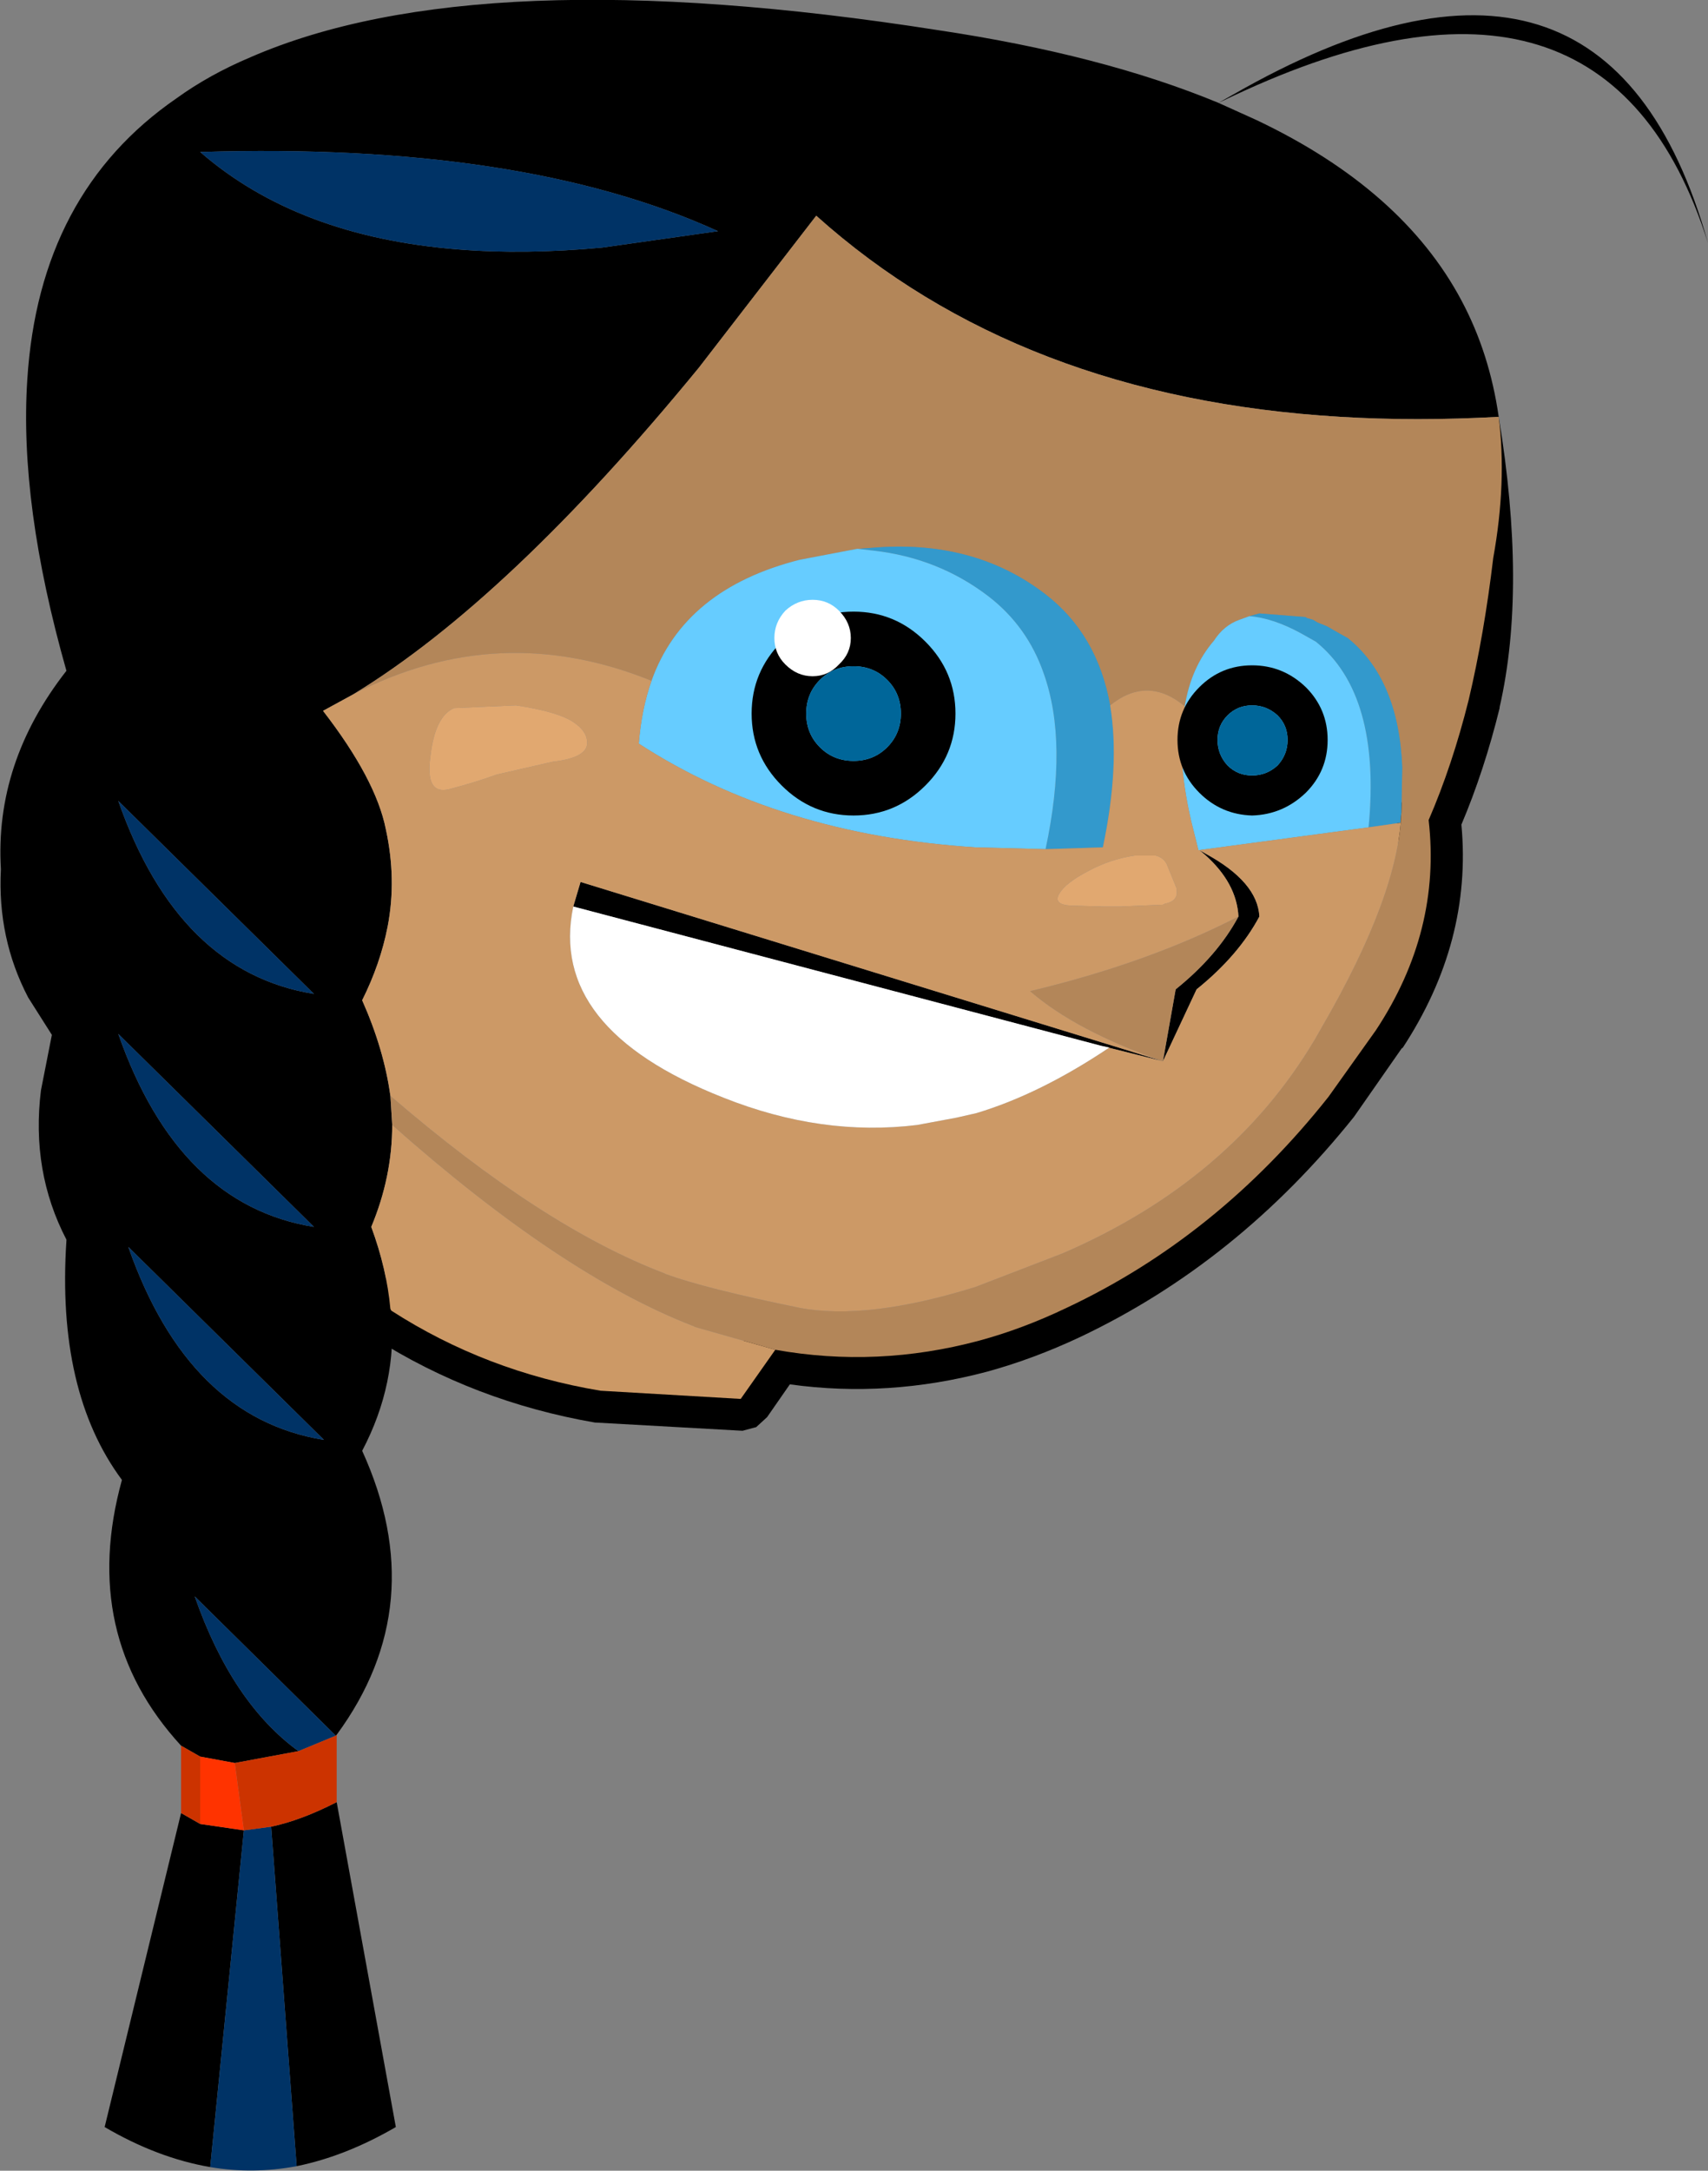 <?xml version="1.0" encoding="UTF-8" standalone="no"?>
<svg xmlns:xlink="http://www.w3.org/1999/xlink" height="119.25px" width="93.85px" xmlns="http://www.w3.org/2000/svg">
  <rect width="100%" height="100%" fill="#808080" stroke="none"/>
  <g transform="matrix(1.0, 0.0, 0.0, 1.0, 46.95, 59.6)">
    <path d="M33.85 -33.45 L35.4 -36.7 Q36.95 -27.3 35.45 -20.75 L35.45 -20.7 Q34.6 -17.25 33.35 -14.3 33.95 -7.85 30.1 -2.0 L30.1 -2.05 27.45 1.75 Q21.05 9.75 12.4 13.85 9.85 15.05 7.3 15.75 1.85 17.2 -3.55 16.45 L-4.8 18.25 -5.4 18.8 -6.15 19.0 -14.2 18.55 -14.25 18.55 Q-20.9 17.4 -26.4 13.9 -27.0 13.5 -27.15 12.8 -27.3 12.05 -26.9 11.45 -26.55 10.85 -25.8 10.7 -25.1 10.55 -24.5 10.95 -19.6 14.1 -13.65 15.1 L-7.15 15.55 -5.75 13.55 -5.0 12.95 -4.05 12.85 Q1.15 13.75 6.4 12.35 L10.9 10.7 Q18.85 6.95 24.7 -0.4 L27.2 -3.95 Q30.45 -8.85 29.8 -14.35 L29.95 -15.25 Q31.2 -18.1 32.05 -21.55 32.85 -25.05 33.35 -29.15 L33.4 -29.25 33.85 -33.45" fill="#000000" fill-rule="evenodd" stroke="none"/>
    <path d="M-37.0 36.3 Q-42.6 30.2 -40.25 21.7 -43.85 16.85 -43.3 8.55 L-43.3 8.5 Q-45.25 4.75 -44.7 0.3 L-44.1 -2.75 -45.4 -4.8 Q-47.1 -8.05 -46.9 -11.85 -47.25 -17.7 -43.3 -22.75 -45.9 -31.9 -45.45 -38.75 -44.8 -49.0 -37.25 -54.2 -35.45 -55.5 -33.2 -56.45 -20.7 -61.9 4.55 -57.95 13.6 -56.6 20.0 -53.95 L20.8 -54.4 Q41.3 -66.15 46.9 -46.25 41.3 -63.95 20.85 -54.35 L20.0 -53.95 22.1 -53.0 Q30.1 -49.2 33.35 -43.1 34.9 -40.2 35.4 -36.7 30.85 -36.45 26.7 -36.7 9.05 -37.75 -2.1 -47.75 L-8.55 -39.4 Q-19.0 -26.65 -27.55 -21.45 L-29.2 -20.55 Q-26.3 -16.8 -25.75 -14.05 -25.15 -11.3 -25.65 -8.7 -26.05 -6.65 -27.05 -4.65 -25.85 -1.95 -25.5 0.6 L-25.4 2.2 Q-25.4 5.05 -26.55 7.8 -25.7 10.1 -25.5 12.3 L-25.45 12.4 Q-25.1 16.4 -27.05 20.1 -23.2 28.55 -28.45 35.7 L-28.5 35.75 -36.25 28.1 Q-34.2 33.95 -30.55 36.6 L-34.05 37.25 -35.95 36.9 -37.0 36.3 M-28.45 39.4 L-25.2 57.25 Q-27.95 58.85 -30.65 59.4 L-32.05 40.75 Q-30.4 40.4 -28.45 39.4 M-35.4 59.45 Q-38.3 58.95 -41.2 57.25 L-37.0 40.0 -35.95 40.6 -33.55 40.95 -35.4 59.45 M-29.7 -5.0 L-40.45 -15.6 Q-37.15 -6.2 -29.7 -5.0 M-13.85 -46.0 L-7.5 -46.9 Q-18.25 -51.8 -35.95 -51.25 -30.6 -46.6 -21.8 -45.9 -18.15 -45.6 -13.85 -46.0 M-15.45 -9.8 L-15.05 -11.15 16.95 -1.3 13.55 -2.15 -15.45 -9.8 M21.1 -9.25 Q21.0 -11.1 19.25 -12.65 L18.95 -12.9 19.3 -12.7 Q22.15 -11.15 22.25 -9.25 21.1 -7.1 18.8 -5.25 L16.95 -1.3 17.65 -5.25 Q19.95 -7.1 21.1 -9.25 M-29.15 19.5 L-39.9 8.9 Q-36.6 18.3 -29.15 19.5 M-29.7 7.8 L-40.45 -2.8 Q-37.15 6.6 -29.7 7.8" fill="#000000" fill-rule="evenodd" stroke="none"/>
    <path d="M35.4 -36.7 Q35.85 -33.1 35.1 -28.95 34.6 -24.75 33.75 -21.15 32.85 -17.55 31.55 -14.55 32.25 -8.45 28.65 -3.0 L26.05 0.65 Q19.95 8.35 11.65 12.25 9.25 13.4 6.85 14.05 1.25 15.55 -4.35 14.55 L-8.75 13.3 -8.85 13.25 Q-16.1 10.45 -25.4 2.2 L-25.5 0.6 Q-17.15 7.8 -10.45 10.35 L-10.35 10.4 Q-8.15 11.2 -3.0 12.25 0.7 12.95 6.65 11.1 L11.45 9.25 Q20.7 5.25 25.3 -2.5 L25.7 -3.2 Q29.9 -10.45 30.05 -14.95 L30.1 -17.45 Q29.9 -22.3 27.1 -24.55 L26.65 -24.8 25.95 -25.2 25.45 -25.4 25.2 -25.55 24.85 -25.65 24.8 -25.7 22.25 -25.9 21.7 -25.75 21.15 -25.55 Q20.3 -25.25 19.75 -24.4 18.5 -22.95 18.15 -20.8 16.1 -22.5 14.05 -20.85 13.35 -24.75 10.5 -26.95 6.55 -30.0 0.9 -29.5 L0.2 -29.45 0.15 -29.45 -3.0 -28.85 Q-9.35 -27.25 -11.15 -22.2 -19.55 -25.6 -27.55 -21.45 -19.0 -26.65 -8.55 -39.4 L-2.1 -47.75 Q9.05 -37.75 26.7 -36.7 30.85 -36.45 35.4 -36.7 M21.1 -9.25 Q19.95 -7.1 17.65 -5.25 L16.95 -1.3 Q12.2 -2.95 9.65 -5.15 16.15 -6.7 21.1 -9.25" fill="#b38659" fill-rule="evenodd" stroke="none"/>
    <path d="M0.2 -29.45 L0.9 -29.5 Q6.55 -30.0 10.5 -26.95 13.35 -24.75 14.05 -20.85 14.6 -17.55 13.65 -13.05 L10.5 -12.95 Q11.75 -18.8 10.4 -22.6 9.5 -25.2 7.35 -26.85 4.6 -28.95 1.05 -29.35 L0.2 -29.45 M22.25 -25.9 L24.8 -25.7 24.85 -25.65 25.2 -25.55 25.45 -25.4 25.95 -25.2 26.65 -24.8 27.1 -24.55 Q29.9 -22.3 30.1 -17.45 L30.05 -14.95 30.0 -14.4 28.25 -14.15 Q28.95 -21.45 25.35 -24.35 L24.55 -24.8 Q23.0 -25.65 21.7 -25.75 L22.25 -25.9" fill="#3399cc" fill-rule="evenodd" stroke="none"/>
    <path d="M-11.15 -22.2 Q-9.35 -27.25 -3.0 -28.85 L0.15 -29.45 0.2 -29.45 1.05 -29.35 Q4.6 -28.95 7.35 -26.85 9.5 -25.2 10.4 -22.6 11.75 -18.8 10.5 -12.95 L6.65 -13.05 Q-4.15 -13.75 -11.85 -18.75 -11.7 -20.65 -11.15 -22.2 M18.15 -20.8 Q18.5 -22.95 19.75 -24.4 20.3 -25.25 21.15 -25.55 L21.7 -25.75 22.25 -25.9 21.7 -25.75 Q23.0 -25.65 24.55 -24.8 L25.35 -24.35 Q28.95 -21.45 28.25 -14.15 L18.95 -12.9 18.9 -12.9 18.5 -14.5 Q17.65 -18.2 18.15 -20.8" fill="#66ccff" fill-rule="evenodd" stroke="none"/>
    <path d="M-4.35 14.55 L-6.25 17.25 -13.95 16.8 Q-20.25 15.75 -25.45 12.4 L-25.5 12.3 Q-25.7 10.1 -26.55 7.8 -25.4 5.05 -25.4 2.2 -16.1 10.45 -8.85 13.25 L-8.75 13.3 -4.35 14.55 M-27.55 -21.45 Q-19.55 -25.6 -11.15 -22.2 -11.7 -20.65 -11.85 -18.75 -4.15 -13.75 6.65 -13.05 L10.5 -12.95 13.65 -13.05 Q14.6 -17.55 14.05 -20.85 16.1 -22.5 18.15 -20.8 17.65 -18.2 18.5 -14.5 L18.9 -12.9 18.95 -12.9 19.25 -12.65 Q21.0 -11.1 21.1 -9.25 16.15 -6.7 9.65 -5.15 12.2 -2.95 16.95 -1.3 L-15.05 -11.15 -15.45 -9.8 Q-16.85 -3.1 -7.2 0.7 -1.8 2.85 3.45 2.2 L5.6 1.8 6.7 1.55 Q10.2 0.5 14.0 -2.05 L13.55 -2.15 16.95 -1.3 18.8 -5.25 Q21.1 -7.1 22.25 -9.25 22.15 -11.15 19.3 -12.7 L18.95 -12.9 28.25 -14.15 30.0 -14.4 30.05 -14.95 Q29.9 -10.45 25.7 -3.2 L25.3 -2.5 Q20.7 5.25 11.45 9.25 L6.65 11.1 Q0.7 12.95 -3.0 12.25 -8.15 11.2 -10.35 10.4 L-10.45 10.35 Q-17.15 7.8 -25.5 0.6 -25.85 -1.95 -27.05 -4.65 -26.05 -6.65 -25.65 -8.7 -25.15 -11.3 -25.75 -14.05 -26.3 -16.8 -29.2 -20.55 L-27.55 -21.45 M-22.0 -20.7 Q-23.05 -20.25 -23.3 -18.05 -23.6 -15.9 -22.25 -16.25 -20.9 -16.6 -19.65 -17.05 L-16.6 -17.75 Q-14.85 -17.95 -14.7 -18.65 -14.6 -19.35 -15.4 -19.9 -16.25 -20.5 -18.6 -20.85 L-22.0 -20.7 M16.55 -12.6 L15.4 -12.6 Q14.05 -12.4 12.85 -11.75 11.6 -11.1 11.25 -10.5 10.9 -9.9 11.9 -9.85 L13.7 -9.8 14.6 -9.8 16.95 -9.9 17.05 -9.95 Q17.8 -10.1 17.7 -10.7 L17.7 -10.8 17.15 -12.15 Q16.95 -12.5 16.55 -12.6" fill="#cc9966" fill-rule="evenodd" stroke="none"/>
    <path d="M-22.0 -20.7 L-18.6 -20.85 Q-16.25 -20.5 -15.4 -19.9 -14.6 -19.35 -14.7 -18.65 -14.85 -17.95 -16.6 -17.75 L-19.65 -17.05 Q-20.9 -16.6 -22.25 -16.25 -23.6 -15.9 -23.3 -18.05 -23.05 -20.25 -22.0 -20.7 M16.55 -12.6 Q16.95 -12.5 17.15 -12.15 L17.7 -10.8 17.7 -10.7 Q17.8 -10.1 17.05 -9.95 L16.95 -9.9 14.6 -9.8 13.7 -9.8 11.9 -9.85 Q10.9 -9.9 11.25 -10.5 11.6 -11.1 12.85 -11.75 14.05 -12.4 15.4 -12.6 L16.55 -12.6" fill="#e1a870" fill-rule="evenodd" stroke="none"/>
    <path d="M-15.45 -9.8 L13.55 -2.15 14.0 -2.05 Q10.2 0.5 6.7 1.55 L5.6 1.8 3.45 2.2 Q-1.8 2.85 -7.2 0.7 -16.85 -3.1 -15.45 -9.8" fill="#ffffff" fill-rule="evenodd" stroke="none"/>
    <path d="M-30.65 59.4 Q-33.05 59.85 -35.4 59.45 L-33.55 40.95 -32.05 40.75 -30.65 59.4 M-30.55 36.6 Q-34.2 33.95 -36.25 28.1 L-28.5 35.75 -30.55 36.6 M-13.85 -46.0 Q-18.15 -45.6 -21.8 -45.9 -30.6 -46.6 -35.95 -51.25 -18.25 -51.8 -7.5 -46.9 L-13.85 -46.0 M-29.7 -5.0 Q-37.15 -6.2 -40.45 -15.6 L-29.7 -5.0 M-29.15 19.5 Q-36.6 18.3 -39.9 8.9 L-29.15 19.5 M-29.7 7.8 Q-37.15 6.6 -40.45 -2.8 L-29.7 7.8" fill="#003366" fill-rule="evenodd" stroke="none"/>
    <path d="M-28.45 35.7 L-28.45 39.4 Q-30.4 40.4 -32.05 40.75 L-33.55 40.95 -34.05 37.25 -30.55 36.6 -28.5 35.75 -28.45 35.7 M-37.0 40.0 L-37.0 36.3 -35.95 36.9 -35.95 40.6 -37.0 40.0" fill="#cc3300" fill-rule="evenodd" stroke="none"/>
    <path d="M-35.95 36.9 L-34.05 37.25 -33.55 40.95 -35.95 40.6 -35.95 36.9" fill="#ff3300" fill-rule="evenodd" stroke="none"/>
    <path d="M-0.05 -17.8 Q1.05 -17.8 1.8 -18.55 2.55 -19.3 2.55 -20.4 2.55 -21.5 1.8 -22.25 1.05 -23.0 -0.05 -23.0 -1.15 -23.0 -1.9 -22.25 -2.65 -21.5 -2.65 -20.4 -2.65 -19.3 -1.9 -18.55 -1.15 -17.8 -0.05 -17.8 M-0.05 -26.0 Q2.25 -26.0 3.9 -24.35 5.55 -22.7 5.55 -20.4 5.55 -18.1 3.9 -16.45 2.25 -14.8 -0.05 -14.8 -2.35 -14.8 -4.0 -16.45 -5.65 -18.1 -5.65 -20.4 -5.65 -22.7 -4.0 -24.35 -2.35 -26.0 -0.05 -26.0" fill="#000000" fill-rule="evenodd" stroke="none"/>
    <path d="M-0.05 -17.8 Q-1.15 -17.8 -1.9 -18.55 -2.65 -19.3 -2.65 -20.4 -2.65 -21.5 -1.9 -22.25 -1.15 -23.0 -0.05 -23.0 1.05 -23.0 1.8 -22.25 2.55 -21.5 2.55 -20.4 2.55 -19.3 1.8 -18.55 1.05 -17.8 -0.05 -17.8" fill="#006699" fill-rule="evenodd" stroke="none"/>
    <path d="M21.85 -20.85 Q21.05 -20.85 20.5 -20.3 19.95 -19.75 19.95 -18.95 19.95 -18.15 20.5 -17.55 21.05 -17.0 21.85 -17.0 22.65 -17.0 23.25 -17.55 23.8 -18.15 23.8 -18.95 23.8 -19.75 23.25 -20.3 22.65 -20.85 21.85 -20.85 M18.95 -21.85 Q20.15 -23.05 21.85 -23.05 23.55 -23.05 24.8 -21.85 26.0 -20.65 26.0 -18.95 26.0 -17.25 24.8 -16.05 23.55 -14.85 21.85 -14.8 20.15 -14.85 18.95 -16.05 17.75 -17.25 17.75 -18.95 17.75 -20.65 18.95 -21.85" fill="#000000" fill-rule="evenodd" stroke="none"/>
    <path d="M21.85 -20.85 Q22.65 -20.85 23.25 -20.3 23.8 -19.75 23.8 -18.95 23.8 -18.15 23.25 -17.55 22.65 -17.0 21.85 -17.0 21.05 -17.0 20.5 -17.55 19.95 -18.15 19.95 -18.95 19.95 -19.75 20.5 -20.3 21.05 -20.85 21.85 -20.85" fill="#006699" fill-rule="evenodd" stroke="none"/>
    <path d="M-0.85 -23.1 Q-1.45 -22.45 -2.3 -22.45 -3.15 -22.45 -3.8 -23.1 -4.4 -23.7 -4.4 -24.55 -4.4 -25.4 -3.8 -26.05 -3.15 -26.65 -2.3 -26.65 -1.45 -26.65 -0.85 -26.05 -0.2 -25.4 -0.2 -24.55 -0.2 -23.7 -0.85 -23.1" fill="#ffffff" fill-rule="evenodd" stroke="none"/>
  </g>
</svg>
